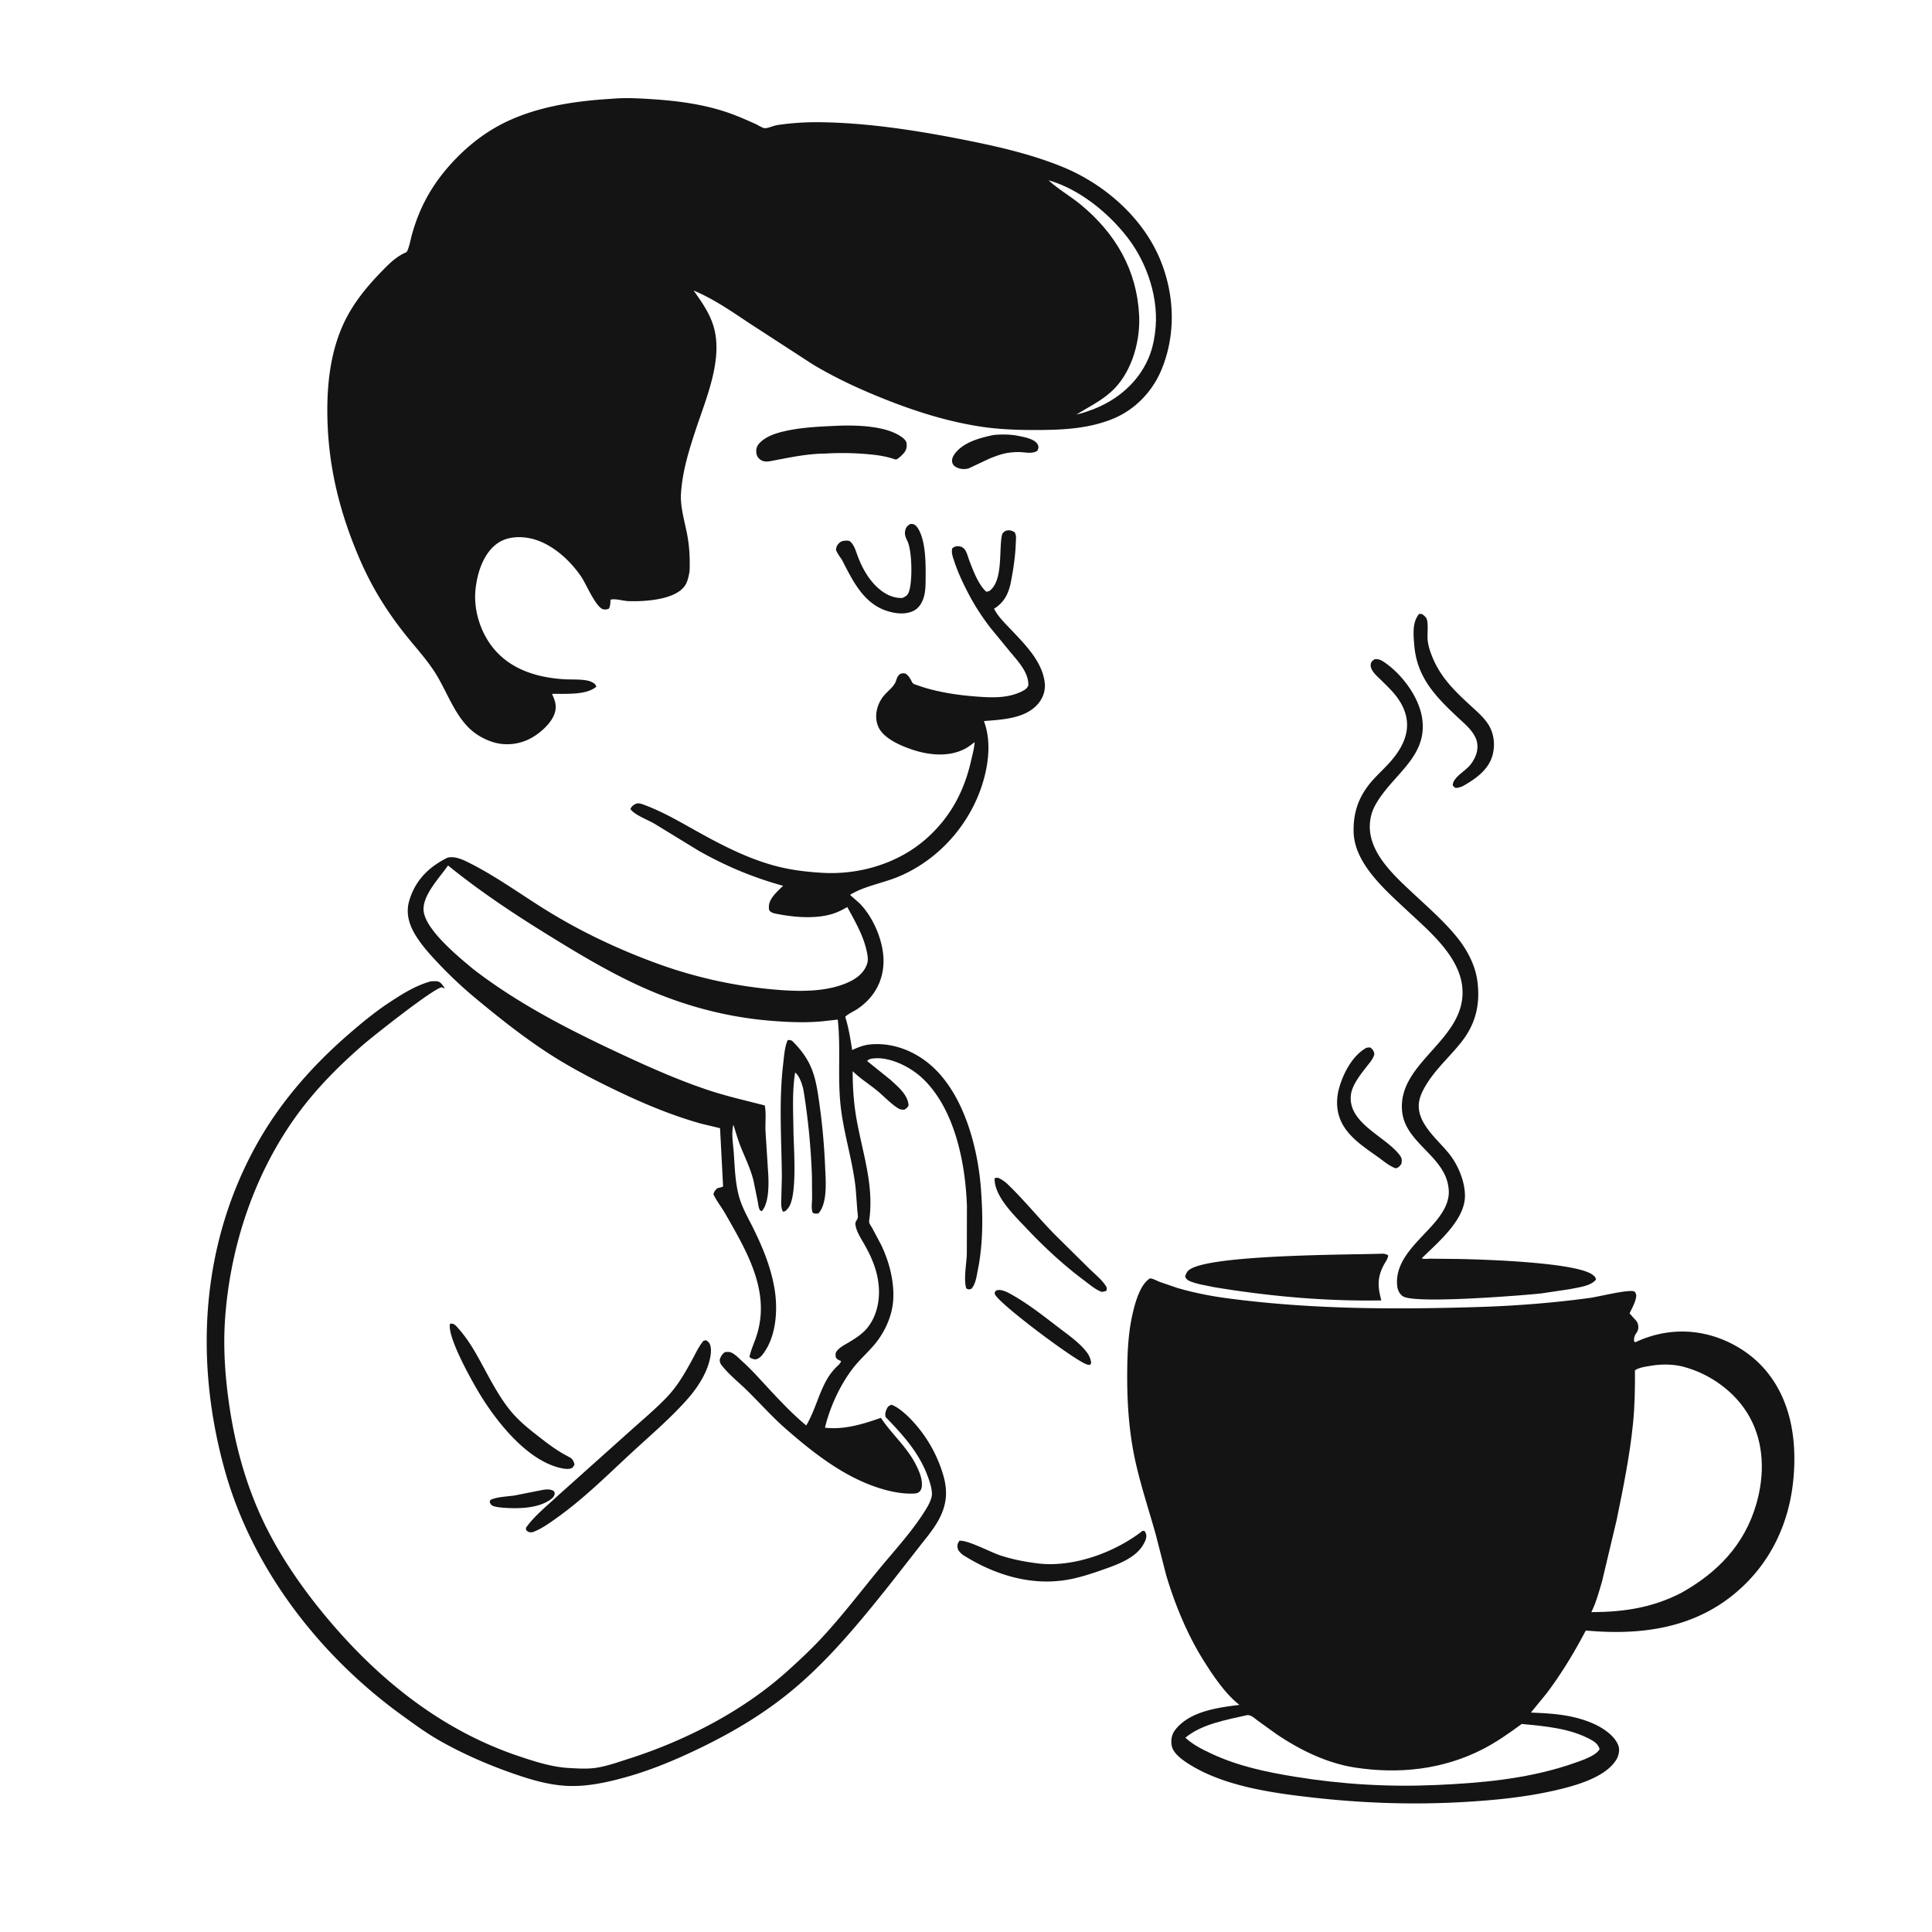 <svg xmlns="http://www.w3.org/2000/svg" width="340" height="340" fill="none"><rect width="100%" height="100%" fill="#808080" stroke="none"/><g clip-path="url(#a)"><path fill="#fff" d="M0 0h340v340.665H0z"/><path fill="#141414" d="M95.577 262.186c.586-.086 1.223-.141 1.76.155.288.159.224.266.283.56-.108.377-.22.578-.52.822-2.193 1.786-5.986 1.812-8.655 1.603-.519-.064-1.122-.093-1.609-.286-.449-.179-.467-.313-.667-.725l.14-.357c1.164-.557 3.046-.587 4.335-.793zm79.677-35.048.211-.073c.912-.258 2.283.59 3.065 1.046 2.699 1.574 5.193 3.541 7.669 5.439 1.694 1.299 3.744 2.705 5.039 4.401.361.472.585.938.725 1.515.098.404.085.386-.132.732a1.55 1.55 0 0 1-.685-.127c-2.34-.899-15.419-10.7-16.06-12.317-.11-.276.04-.377.168-.616m-.41-150.586c1.418-.136 2.947-.127 4.344.155 1.024.207 2.964.535 3.452 1.556.204.427.075.64-.066 1.052-.872.611-2.097.28-3.127.244a11.6 11.6 0 0 0-2.059.138c-1.095.16-2.133.572-3.162.963l-3.727 1.756c-.717.235-1.681.151-2.325-.257-.326-.206-.509-.425-.597-.808-.102-.444.068-.925.312-1.294 1.458-2.202 4.551-3 6.955-3.505m.191 130.792c.213-.069.388-.068.61-.076a5.9 5.9 0 0 1 1.704 1.153c2.924 2.814 5.49 6.012 8.341 8.908l5.957 5.884c.928.912 2.144 1.893 2.872 2.957.284.415.288.484.2.968-.277.136-.511.165-.812.216-1.096-.377-2.087-1.252-3.016-1.944-3.726-2.774-7.193-5.99-10.373-9.372-2.022-2.151-5.581-5.536-5.483-8.694m65.442-22.955.578-.075c.189.119.305.176.464.354.167.186.384.665.324.913-.188.772-.834 1.48-1.31 2.093-1.086 1.397-2.638 3.3-2.808 5.119-.459 4.916 6.11 7.19 8.592 10.48.425.563.418.893.299 1.568-.37.454-.419.587-.996.763-1.081-.379-2.123-1.269-3.054-1.94-2.304-1.661-4.952-3.319-6.34-5.889-1.071-1.982-1.15-4.258-.533-6.394.747-2.586 2.342-5.65 4.784-6.992m-80.336-92.153c.352-.042.24-.058.541.001.397.079.738.516.935.854 1.297 2.22 1.295 5.939 1.281 8.433-.006 1.182.009 2.428-.324 3.571-.282.966-.877 1.95-1.808 2.402-1.49.723-3.288.482-4.805-.029-4.131-1.39-5.993-5.492-7.85-9.056-.391-.521-.715-1.009-.987-1.602.029-.457.115-.738.408-1.087.379-.45.769-.56 1.342-.581.488-.02.696.04 1.028.444.536.653.785 1.614 1.085 2.396.747 1.951 1.819 3.886 3.353 5.325 1.238 1.162 2.72 1.982 4.454 1.926.541-.24.899-.413 1.13-1.01.708-1.834.587-7.311-.227-8.989-.253-.52-.505-1.05-.429-1.644.063-.493.208-.859.61-1.164zM79.194 232.96c.738-.107.98.286 1.45.805 2.195 2.436 3.629 5.357 5.187 8.209 1.187 2.172 2.476 4.439 4.053 6.353 1.433 1.74 3.18 3.137 4.95 4.513 1.533 1.194 3.173 2.445 4.9 3.34l.669.365c.419.31.591.71.703 1.2l-.316.499-.156.107c-.574.282-1.41.122-2.005-.013-5.801-1.32-11.039-7.904-14.016-12.711-1.292-2.085-5.97-10.303-5.419-12.667m170.548-124.921.5.015c.345.258.764.558.877 1 .232.908.076 2.191.1 3.144.028 1.117.366 2.206.774 3.238 1.512 3.827 4.065 6.23 7.028 8.948 1.036.951 2.18 1.955 2.93 3.157.994 1.593 1.198 3.603.703 5.391-.715 2.585-3.027 4.178-5.226 5.417-.374.147-.698.281-1.106.302-.367.019-.42-.178-.663-.421.003-1.419 2.187-2.496 3.071-3.603 1.144-1.435 1.734-3.249.859-4.97-.686-1.348-1.882-2.326-2.967-3.34-3.962-3.702-7.259-7.075-7.729-12.727-.151-1.82-.401-4.073.849-5.551m-48.651 161.349.368.076c.099.19.206.378.252.59.141.653-.31 1.453-.644 1.981-1.415 2.242-4.528 3.339-6.904 4.179-1.708.603-3.43 1.173-5.197 1.574-6.86 1.559-13.683-.46-19.518-4.152-.355-.301-.819-.686-.913-1.17-.112-.577-.003-.839.303-1.309 1.319-.214 5.6 2.046 7.154 2.556 2.142.704 4.348 1.134 6.582 1.414 6.261.782 13.603-1.902 18.517-5.739m-53.767-194.46c3.36-.131 8.927-.04 11.63 2.192.246.203.559.561.589.883.071.751-.043 1.223-.542 1.802-.237.275-.954.973-1.296 1.053-.108.026-.734-.2-.866-.236a19.4 19.4 0 0 0-2.783-.556 50 50 0 0 0-8.816-.245c-3.228.016-6.404.72-9.558 1.313-.682.128-1.307.167-1.889-.254-.427-.31-.649-.724-.697-1.249-.058-.628.092-1.135.521-1.602 1.03-1.118 2.588-1.683 4.024-2.041 3.129-.782 6.47-.911 9.683-1.06m-8.716 108.13c.356-.074.426-.015.762.087 1.335 1.298 2.523 2.803 3.282 4.512.95 2.136 1.244 4.434 1.568 6.728.513 3.624.835 7.324.989 10.98.099 2.336.472 6.382-1.19 8.185-.449.03-.601.075-.997-.126-.284-.711-.122-1.717-.108-2.48l-.025-3.866a120 120 0 0 0-1.488-15.228c-.18-.895-.692-2.536-1.475-3.095-.544 3.395-.328 6.979-.288 10.415.032 2.811.754 11.562-.989 13.503-.299.333-.402.533-.856.554l-.081-.143c-.302-.676-.238-1.525-.216-2.249l.099-3.836c-.063-6.641-.548-13.164.234-19.791.165-1.389.237-2.851.779-4.15m-14.804 52.896.461-.096c.371.284.564.392.716.857.439 1.339-.282 3.576-.866 4.833-.742 1.596-1.783 3.114-2.933 4.439-2.965 3.417-6.549 6.455-9.873 9.521-4.262 3.928-8.488 8.164-13.21 11.532-1.391.992-2.77 2.01-4.383 2.605-.604.037-.61.017-1.111-.328l-.057-.427c1.374-2.009 3.645-3.825 5.436-5.505l13.195-11.809c2.058-1.843 4.221-3.655 6.132-5.652 1.85-1.934 3.088-4.06 4.37-6.393.634-1.154 1.195-2.408 2.014-3.444zm119.03-15.311c.535-.044 1.022-.019 1.458.286-.039.559-.381 1.002-.651 1.477-1.287 2.265-1.212 4.025-.547 6.443-9.851.182-19.923-.738-29.636-2.362-1.267-.288-2.624-.467-3.839-.935-.539-.208-.833-.372-1.062-.909.133-.383.243-.703.531-1.002 2.776-2.877 28.387-2.814 33.746-2.998"/><path fill="#141414" d="M241.874 116.022c.808-.124 1.34.232 1.986.688 2.976 2.107 5.851 5.995 6.409 9.651.924 6.047-3.804 9.123-6.955 13.359-.789 1.061-1.606 2.307-1.958 3.594-1.565 5.733 3.46 10.276 7.206 13.787 2.692 2.524 5.659 5.092 7.965 7.985 1.671 2.096 3.064 4.734 3.444 7.415.585 4.12-.23 7.666-2.841 10.949-1.994 2.508-4.421 4.636-6.111 7.395-.651 1.062-1.269 2.273-1.335 3.538-.183 3.566 3.578 6.34 5.529 8.903 1.49 1.955 2.674 4.893 2.59 7.382-.141 4.18-4.873 8.072-7.595 10.771.364.18 1.149.067 1.577.07l4.543.042c4.337.074 21.349.577 24.037 2.861.332.282.441.371.487.795-.964 1.153-3.104 1.343-4.533 1.654l-5.133.768c-3.237.336-22.346 1.89-24.32.479-.621-.443-.911-1.113-.985-1.855-.49-4.924 4.437-8.27 7.117-11.729 1.239-1.598 2.211-3.41 1.917-5.494l-.041-.272c-.785-5.339-7.503-7.644-8.111-13.069-.972-8.653 10.968-12.499 10.616-21.408-.229-5.819-5.896-10.433-9.812-14.107-3.74-3.509-9.218-8.196-9.352-13.763-.079-3.243.8-5.992 2.848-8.51.989-1.216 2.178-2.291 3.247-3.439 3.267-3.512 4.661-7.375 1.647-11.619-.8-1.126-1.829-2.084-2.804-3.056-.654-.652-2.067-1.783-1.93-2.849.066-.515.276-.603.651-.916M75.8 172.701c.416-.016.934-.075 1.335.042.474.139.923.803 1.141 1.224l-.537-.218c-1.489.196-12.114 8.628-13.783 10.072-4.056 3.511-7.89 7.339-11.123 11.635-7.871 10.461-12.303 23.573-13.221 36.601-.343 4.868-.031 9.746.639 14.57.982 7.075 2.781 13.93 5.773 20.429 3.232 7.021 8.016 13.719 13.096 19.512 8.853 10.095 19.437 18.225 32.246 22.511 2.844.951 5.752 1.893 8.767 2.062 1.51.085 3.211.194 4.707-.026 1.949-.287 3.855-.98 5.727-1.576 9.973-3.175 20.094-8.357 27.927-15.386 2.133-1.914 4.262-3.905 6.208-6.009 3.485-3.77 6.621-7.869 9.876-11.836 2.883-3.516 6.192-7.045 8.522-10.946.4-.671.918-1.687.907-2.489-.015-1.049-.458-2.323-.83-3.298-1.545-4.056-4.369-7.147-7.333-10.206-.118-.539-.012-.927.219-1.438.192-.427.41-.548.822-.721 1.086.424 1.86 1.118 2.727 1.874a23.9 23.9 0 0 1 6.396 10.558c.833 2.899.584 5.306-.886 7.949-.938 1.686-2.243 3.196-3.423 4.717l-5.029 6.434c-5.23 6.565-10.688 13.245-17.153 18.636-4.823 4.022-10.209 7.262-15.835 10.014-4.205 2.057-8.652 3.963-13.158 5.249-3.2.914-6.693 1.715-10.038 1.667-3.598-.052-7.083-1.108-10.45-2.29-4.334-1.523-8.584-3.389-12.59-5.648-2.31-1.302-4.473-2.892-6.622-4.444-14.504-10.471-26.38-25.74-31.237-43.089-5.441-19.436-4.255-40.033 5.796-57.814 4.093-7.242 9.722-13.606 15.987-19.031 2.3-1.992 4.63-3.916 7.173-5.59 2.304-1.517 4.583-2.955 7.257-3.701"/><path fill="#141414" d="M177.009 93.4c.659-.15.967-.071 1.541.255.37.613.235 1.177.213 1.884-.071 2.252-.413 4.557-.84 6.767-.39 2.02-1.091 3.578-2.845 4.731l-.136.086c.673 1.347 1.775 2.404 2.797 3.488 2.516 2.67 5.737 5.77 6.124 9.63.132 1.318-.316 2.586-1.162 3.592-2.232 2.653-6.35 2.806-9.55 3.062 1.096 2.897.937 6.168.259 9.141-1.853 8.121-7.776 15.196-15.506 18.328-2.625 1.064-5.942 1.632-8.316 3.12l1.632 1.437c2.46 2.452 4.277 6.716 4.265 10.203-.011 3.517-1.646 6.418-4.528 8.394-.696.477-1.622.836-2.212 1.42.601 1.927.913 3.86 1.219 5.849.977-.45 2-.86 3.077-.974 3.862-.409 7.693 1.039 10.624 3.525 5.887 4.994 8.404 14.454 8.962 21.863.364 4.835.399 9.72-.582 14.487-.223 1.086-.35 2.25-1.091 3.117-.501.131-.48.174-.92-.084-.476-1.711.059-4.282.11-6.082l.019-8.417c-.268-7.608-2.16-17.234-7.96-22.586-2.012-1.857-5.435-3.584-8.209-3.391-.526.036-1.05.063-1.395.472l4.094 3.3c1.283 1.173 3.115 2.667 3.197 4.518-.209.414-.36.529-.763.75-.44.006-.716-.024-1.096-.261-1.295-.806-2.491-2.119-3.682-3.096-1.351-1.106-2.843-2.047-4.114-3.243l-.179-.17c-.002 2.879.194 5.722.704 8.557 1.076 5.984 3.107 11.65 2.188 17.82-.057.381.369.903.56 1.242l1.565 2.955c.443.917.821 1.871 1.141 2.838.797 2.413 1.258 5.338.865 7.866-.367 2.36-1.495 4.734-2.991 6.585-1.296 1.604-2.873 2.931-4.123 4.59-2.185 2.899-3.945 6.74-4.782 10.28 3.42.393 6.651-.624 9.838-1.728 1.992 2.987 4.71 5.204 6.298 8.518.406.848.828 1.826.901 2.771.046.602.055 1.184-.368 1.656-.23.256-.558.344-.892.365-2.127.13-4.383-.351-6.399-1.005-6.126-1.988-11.391-6.117-16.201-10.308-2.412-2.101-4.52-4.482-6.793-6.725-1.474-1.455-3.396-2.971-4.632-4.612-.224-.297-.255-.535-.28-.899.227-.638.383-.92.923-1.335.604-.051.867-.083 1.417.244.615.366 1.186.979 1.721 1.463 1.546 1.401 2.896 2.924 4.312 4.45 2.191 2.361 4.378 4.692 6.854 6.757 1.577-2.646 2.205-5.719 3.782-8.347.41-.684.883-1.266 1.431-1.844.322-.34.84-.691.909-1.155-.48-.196-.606-.224-.931-.649-.011-.282-.085-.602.048-.862.424-.829 1.621-1.378 2.382-1.844 1.119-.686 2.318-1.455 3.146-2.49 1.592-1.987 2.185-4.634 2.009-7.139-.19-2.722-1.161-5.076-2.483-7.429-.603-1.073-1.421-2.261-1.622-3.486-.114-.694.234-.754.401-1.285.072-.232-.06-.99-.077-1.263l-.291-3.897c-.528-4.975-2.147-9.739-2.671-14.733-.521-4.977.064-10.051-.485-15.006l-2.41.271c-3.167.337-6.484.179-9.649-.087-7.209-.607-14.263-2.437-20.919-5.267-6.27-2.666-12.182-6.211-17.968-9.788-6.146-3.799-12.02-7.697-17.64-12.253-1.434 2.113-4.638 5.335-4.283 8.093.43 3.348 6.204 8.06 8.762 10.182 7.688 5.918 16.284 10.364 25.032 14.472 5.198 2.441 10.56 4.856 16 6.694 3.346 1.13 6.804 1.913 10.222 2.789.286 1.316.076 3.066.133 4.449l.49 7.735c.096 1.822.113 5.045-1.142 6.435-.097-.052-.218-.075-.292-.157-.244-.272-.343-1.122-.404-1.494l-.76-3.736c-.543-2.147-1.432-3.91-2.247-5.944-.508-1.266-.871-2.597-1.29-3.896-.398 1.514-.033 3.467.073 5.022.179 2.633.25 5.45 1.028 7.987.566 1.844 1.593 3.583 2.442 5.31 1.634 3.329 3.002 6.657 3.655 10.319.658 3.69.407 8.425-1.875 11.563-.411.565-.787.993-1.492 1.11-.425-.094-.678-.127-1.006-.434.233-1.118.695-2.154 1.079-3.224 2.864-7.989-1.447-15.185-5.311-21.958-.66-1.157-1.552-2.262-2.108-3.453.153-.563.306-.673.706-1.08.359-.075.67-.125.996-.303l-.537-10.244-3.332-.8c-5.211-1.45-10.321-3.611-15.187-5.958-4.23-2.04-8.401-4.238-12.32-6.836-4.252-2.819-8.191-5.958-12.116-9.211a75 75 0 0 1-6.747-6.346c-1.528-1.619-3.08-3.343-4.168-5.297-.992-1.781-1.41-3.667-.806-5.656.996-3.285 3.068-5.523 6.041-7.153l.502-.273c1.017-.429 2.419.076 3.347.52 4.95 2.366 9.547 5.763 14.212 8.651 6.25 3.87 12.967 7.023 19.878 9.511a80.7 80.7 0 0 0 21.197 4.525c3.985.3 8.677.3 12.343-1.485 1.385-.675 2.605-1.681 3.063-3.211.192-.642.063-1.374-.07-2.02-.582-2.834-2.083-5.363-3.439-7.876l-.537.289c-1.582.885-2.998 1.256-4.801 1.416-2.194.195-4.523-.03-6.681-.435-.534-.1-1.213-.166-1.611-.571-.189-.192-.166-.427-.173-.677-.043-1.521 1.531-2.788 2.501-3.766-5.271-1.454-10.035-3.448-14.8-6.133l-7.833-4.791c-1.144-.677-3.481-1.523-4.231-2.573.09-.221.179-.387.36-.547.797-.709 1.346-.471 2.248-.129 3.141 1.186 6.111 2.92 9.037 4.555 4.535 2.532 9.22 4.946 14.286 6.229 2.531.641 5.095.935 7.695 1.098 6.624.415 13.574-1.628 18.574-6.124 4.107-3.692 6.508-8.177 7.731-13.539.243-1.069.579-2.235.641-3.329-.537.413-1.078.84-1.677 1.157-2.786 1.47-6.197 1.166-9.102.225-2.011-.652-5.16-1.941-6.123-3.985-.894-1.898-.289-4.227 1.075-5.742.704-.781 1.706-1.494 2.025-2.529.164-.534.256-.725.662-1.109.468-.166.533-.169 1.019-.063.56.437.79.841 1.094 1.468.187.386.629.452 1.025.594 3.257 1.168 7.069 1.731 10.512 1.978 2.642.189 5.346.29 7.782-.916.515-.255.969-.514 1.162-1.083.042-2.281-1.798-4.194-3.177-5.852l-3.496-4.257c-1.371-1.785-2.639-3.707-3.698-5.695-1.037-1.948-2.004-3.976-2.692-6.075-.233-.709-.539-1.5-.317-2.237.265-.201.46-.312.79-.347.526-.055 1.054.125 1.384.552.402.521.603 1.405.84 2.026.633 1.652 1.607 4.251 2.963 5.419.236-.042.419-.033.612-.183 2.324-1.792 1.623-6.955 2.102-9.55.11-.595.222-.676.725-.998m25.362 131.576c.554.026 1.207.416 1.739.623l3.103 1.065c2.771.805 5.668 1.391 8.531 1.776 14.701 1.98 29.367 2.027 44.172 1.58 6.65-.201 13.423-.721 20.017-1.63 1.325-.183 6.678-1.516 7.639-1.123.26.106.295.417.394.659-.049 1.067-.737 2.243-1.187 3.206l.677.763c.338.367.675.654.799 1.16.119.487.079.995-.203 1.416-.413.617-.5.829-.488 1.566l.224.179c3.105-1.475 6.525-2.125 9.951-1.809 4.953.457 9.865 3.006 13.053 6.825 4.434 5.315 5.44 12.291 4.821 19.001-.736 7.985-4.156 15.103-10.356 20.233-7.515 6.219-16.804 7.34-26.182 6.475-2.055 3.909-4.241 7.524-6.893 11.059l-2.772 3.386c3.789.141 7.427.383 10.961 1.929 1.668.73 3.876 2.156 4.467 3.979.25.77-.011 1.772-.425 2.432-2.012 3.211-7.597 4.644-11.039 5.418-5.088 1.143-10.351 1.658-15.548 1.966-8.99.532-17.914.234-26.86-.78-7.212-.817-15.665-1.996-21.87-5.97-1.068-.685-2.687-1.847-2.896-3.18-.167-1.065.011-1.996.686-2.84 2.567-3.206 7.423-3.822 11.234-4.313-2.429-1.865-4.59-5.082-6.224-7.668-2.925-4.627-5.145-10.019-6.693-15.256l-1.753-6.85c-1.215-4.385-2.668-8.698-3.651-13.148-1.123-5.088-1.466-10.347-1.427-15.55.026-3.467.169-6.986.955-10.376.444-1.918 1.292-5.114 3.044-6.203"/><path fill="#fff" d="M219.525 301.825c.676-.024 1.298.593 1.811.977l3.409 2.455c4.028 2.714 8.788 5.035 13.611 5.787 7.792 1.215 15.602.389 22.665-3.26 2.41-1.246 4.595-2.796 6.777-4.395 4.114.396 8.564.754 12.25 2.808.693.386 1.228.833 1.453 1.616-.73 1.428-4.357 2.377-5.883 2.939-7.455 2.36-15.091 3.033-22.859 3.38-8.356.372-16.575-.11-24.835-1.453-5.049-.82-10.058-1.871-14.715-4.056-1.693-.794-3.214-1.541-4.603-2.813 2.871-2.423 7.336-3.17 10.919-3.985m71.756-61.585c1.663-.186 3.444-.131 5.063.308 4.719 1.279 9.149 4.483 11.545 8.796 2.6 4.679 2.664 10.2 1.217 15.256-2.079 7.265-6.896 12.213-13.363 15.789-5.084 2.58-10.05 3.299-15.691 3.323.846-1.73 1.365-3.644 1.9-5.488l2.566-10.801c1.144-5.616 2.293-11.199 2.865-16.91.31-3.089.367-6.254.34-9.355.778-.599 2.592-.752 3.558-.918"/><path fill="#141414" d="M107.832 17.37c2.253-.198 4.634-.062 6.888.082 4.569.292 9.257.908 13.594 2.441 1.581.559 3.136 1.242 4.665 1.932.316.143 1.263.72 1.57.735.587.028 1.649-.467 2.314-.562a48 48 0 0 1 7.131-.495c8.246.078 16.598 1.336 24.68 2.906 6.137 1.193 12.37 2.558 18.186 4.91 7.367 2.98 14.172 8.848 17.277 16.281 2.591 6.205 2.85 13.28.242 19.518-1.609 3.85-4.697 7.036-8.566 8.6-3.986 1.613-8.189 1.911-12.439 1.95-3.379.032-6.875-.039-10.225-.51-5.963-.84-11.839-2.676-17.424-4.9-4.383-1.744-8.617-3.694-12.672-6.119l-11.345-7.368c-3.09-2.064-6.208-4.205-9.646-5.65 1.398 1.977 2.822 3.978 3.518 6.328 1.689 5.697-1.259 12.514-3.039 17.871-1.206 3.627-2.394 7.382-2.676 11.214l-.02.296c-.181 2.41.749 5.26 1.161 7.651.345 2.006.429 3.993.347 6.024-.124.733-.267 1.509-.595 2.181-1.427 2.918-7.419 3.203-10.184 3.102-.929-.034-2.308-.503-3.139-.245-.012.588-.016 1.03-.272 1.566-.354.127-.529.188-.917.136-1.301-.175-3.098-4.458-3.883-5.638-2.051-3.082-5.47-6.177-9.206-6.898-1.906-.368-4.043-.22-5.666.945-2.112 1.514-3.214 4.353-3.635 6.84l-.05.304c-.451 2.603-.078 5.315.932 7.745 2.613 6.29 8.296 8.649 14.721 9.003 1.275.071 3.542-.081 4.658.468.435.216.686.376.827.833-1.792 1.544-5.51 1.207-7.805 1.265.587 1.229.908 2.259.412 3.585-.683 1.826-2.896 3.678-4.62 4.465-2.182.995-4.604 1.09-6.851.202-1.595-.63-2.974-1.548-4.107-2.84-2.394-2.729-3.568-6.33-5.535-9.352-1.502-2.306-3.422-4.378-5.134-6.531-3.269-4.111-5.89-8.357-7.975-13.183-3.687-8.534-5.733-16.987-5.726-26.31.003-4.745.564-9.538 2.332-13.968 1.578-3.957 4.087-7.161 7.018-10.196 1.349-1.395 2.699-2.812 4.512-3.576.394-.166.83-2.393.976-2.932 1.297-4.788 3.457-8.763 6.771-12.468 2.367-2.647 5.18-5.016 8.286-6.745 6.143-3.418 13.41-4.484 20.334-4.892"/><path fill="#fff" d="M184.505 31.722c5.388 1.52 10.503 5.673 13.893 10.043 3.556 4.583 5.656 10.986 4.871 16.795l-.046.325c-.195 1.482-.575 2.955-1.182 4.324-1.886 4.25-5.544 7.269-9.838 8.886-.92.323-1.825.665-2.784.854 2.414-1.48 4.897-2.632 6.868-4.738 3.002-3.209 4.394-8.347 4.186-12.655-.385-8.008-4.113-14.417-10.212-19.484-1.866-1.55-3.953-2.711-5.756-4.35"/></g><defs><clipPath id="a"><path fill="#fff" d="M0 0h340v340H0z"/></clipPath></defs></svg>